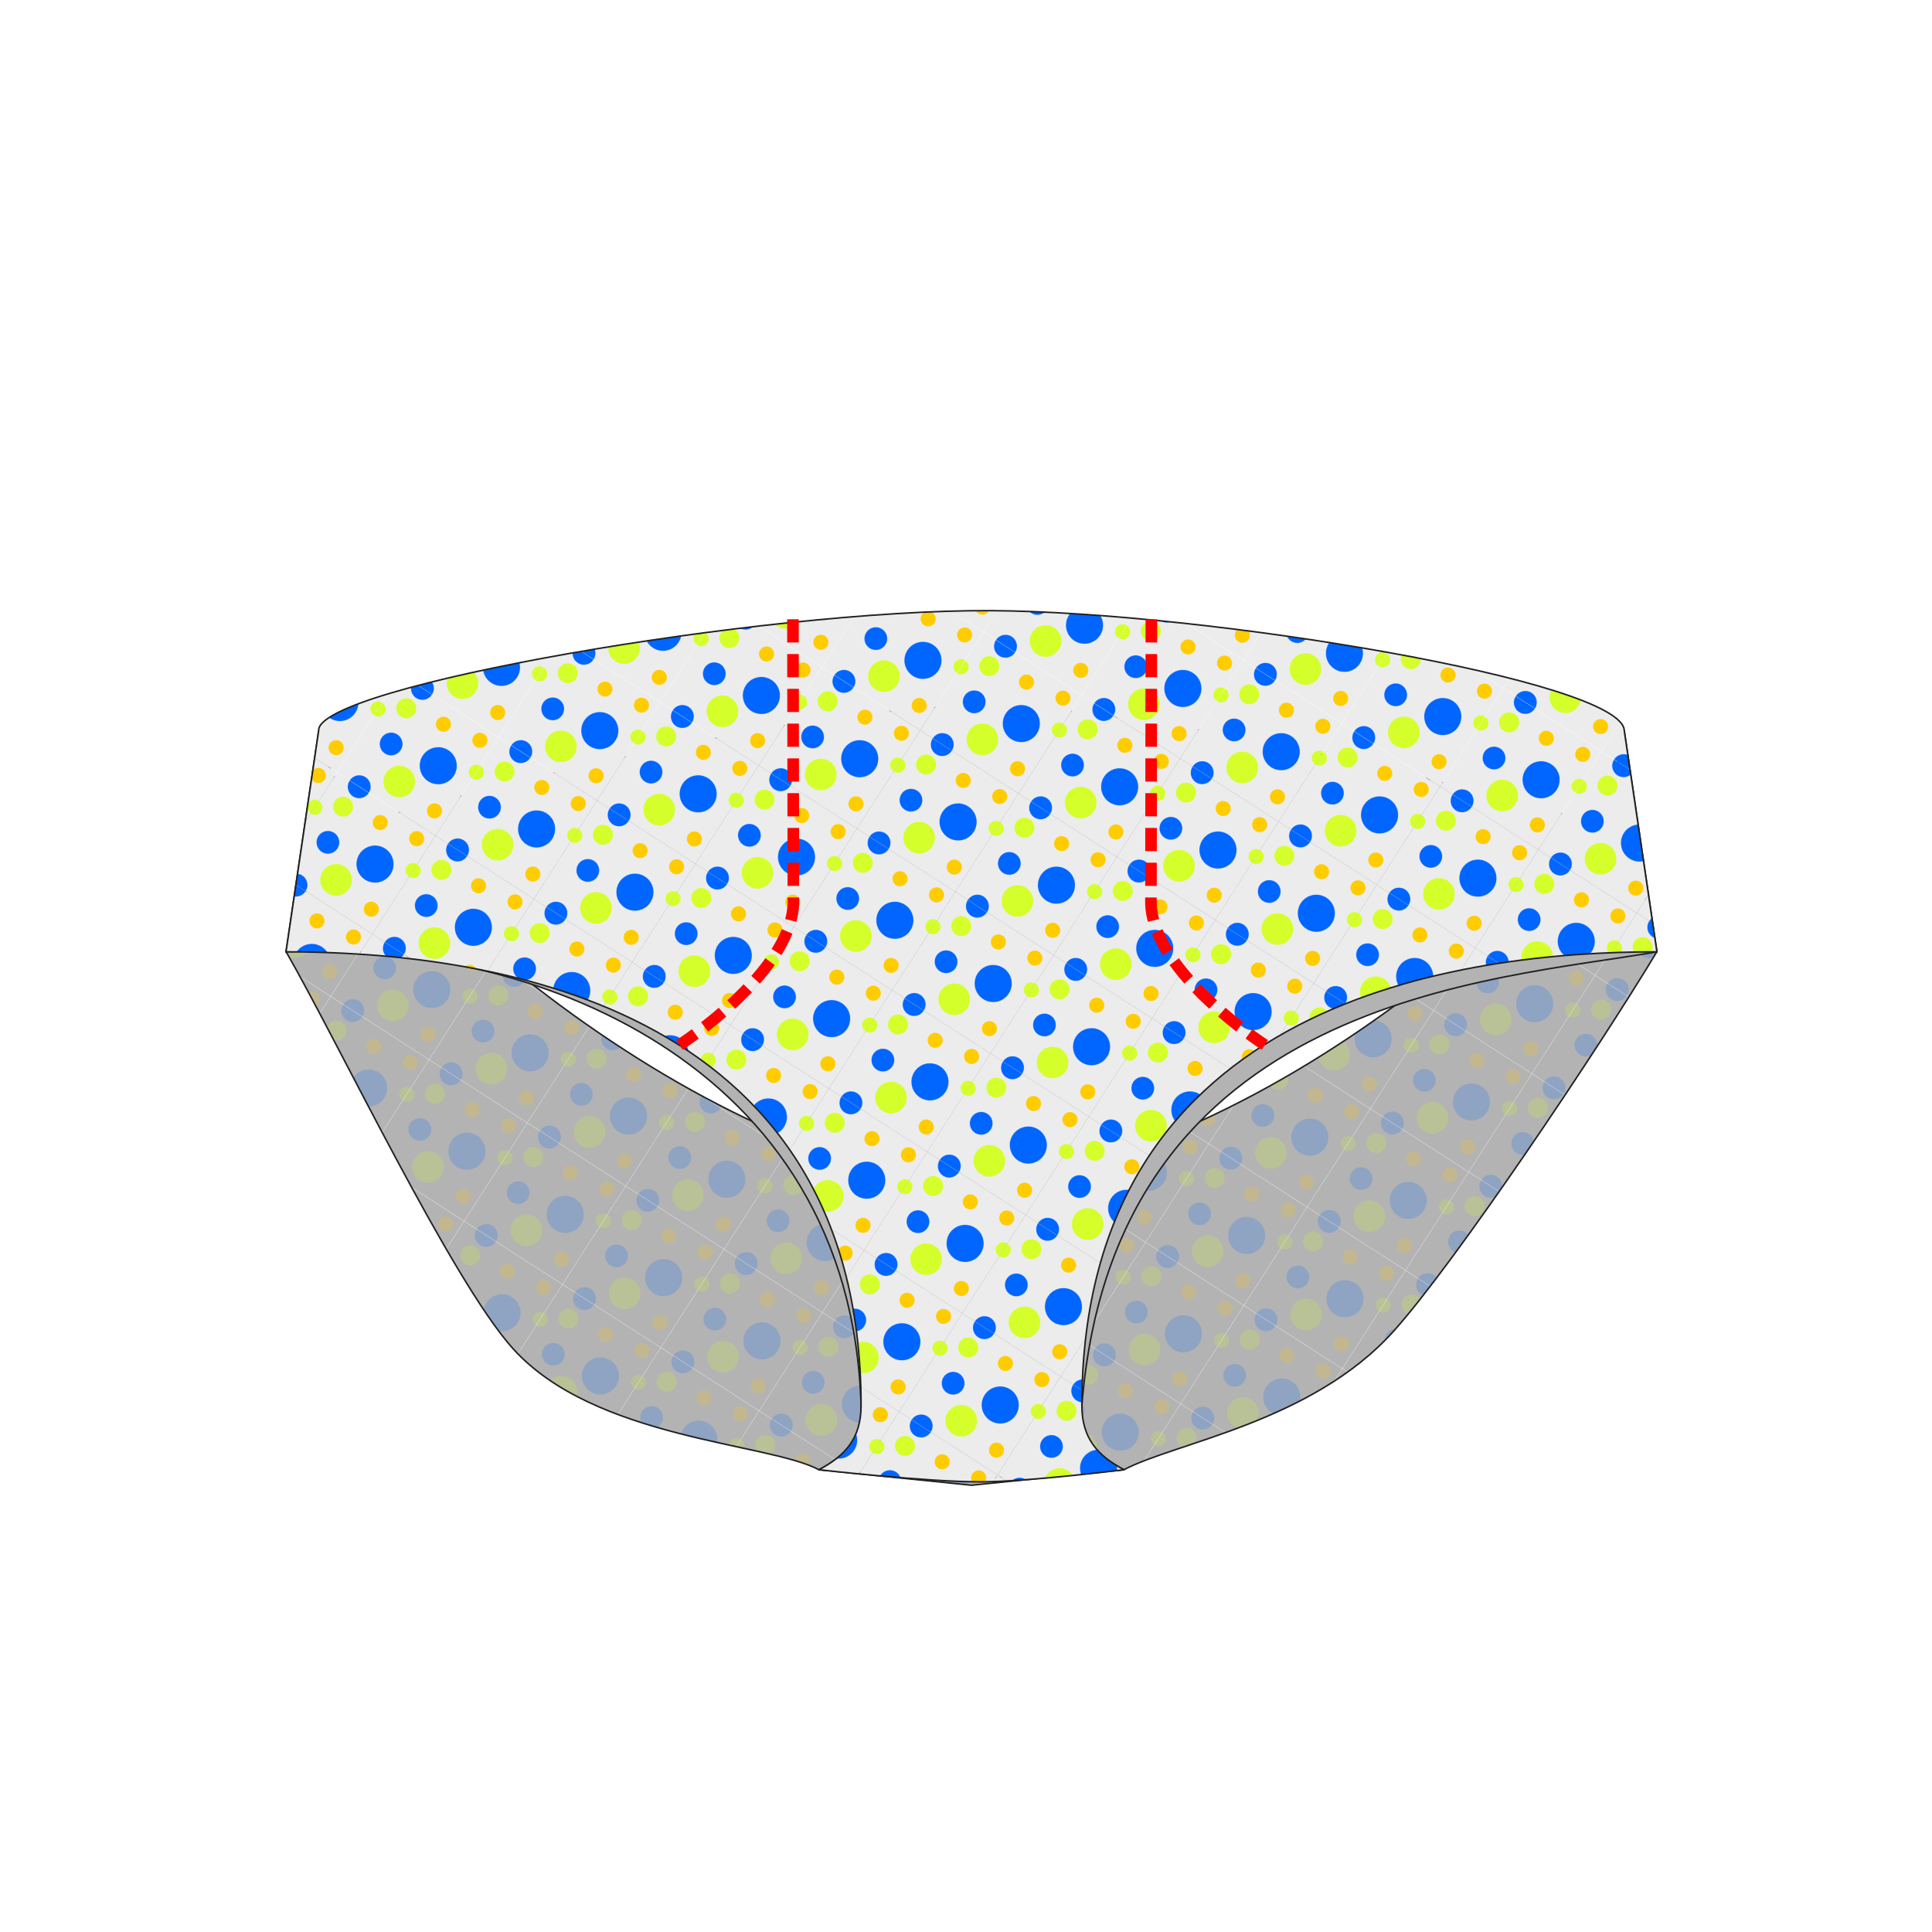 <?xml version="1.0" encoding="UTF-8" standalone="no"?>
<!-- Created with Inkscape (http://www.inkscape.org/) -->

<svg
   width="250mm"
   height="250mm"
   viewBox="0 0 250 250"
   version="1.1"
   id="svg1"
   inkscape:version="1.3 (0e150ed6c4, 2023-07-21)"
   sodipodi:docname="step06.svg"
   xmlns:inkscape="http://www.inkscape.org/namespaces/inkscape"
   xmlns:sodipodi="http://sodipodi.sourceforge.net/DTD/sodipodi-0.dtd"
   xmlns:xlink="http://www.w3.org/1999/xlink"
   xmlns="http://www.w3.org/2000/svg"
   xmlns:svg="http://www.w3.org/2000/svg">
  <sodipodi:namedview
     id="namedview1"
     pagecolor="#ffffff"
     bordercolor="#000000"
     borderopacity="0.25"
     inkscape:showpageshadow="2"
     inkscape:pageopacity="0.0"
     inkscape:pagecheckerboard="0"
     inkscape:deskcolor="#d1d1d1"
     inkscape:document-units="mm"
     inkscape:zoom="1.3513475"
     inkscape:cx="371.48105"
     inkscape:cy="461.3913"
     inkscape:window-width="2256"
     inkscape:window-height="1427"
     inkscape:window-x="0"
     inkscape:window-y="0"
     inkscape:window-maximized="1"
     inkscape:current-layer="layer1"
     showgrid="false">
    <inkscape:grid
       id="grid26"
       units="mm"
       originx="0"
       originy="0"
       spacingx="1"
       spacingy="1"
       empcolor="#0099e5"
       empopacity="0.302"
       color="#0099e5"
       opacity="0.149"
       empspacing="5"
       dotted="false"
       gridanglex="30"
       gridanglez="30"
       visible="false" />
  </sodipodi:namedview>
  <defs
     id="defs1">
    <pattern
       inkscape:collect="always"
       xlink:href="#pattern106"
       preserveAspectRatio="xMidYMid"
       id="pattern162"
       patternTransform="matrix(0.042,0.027,-0.027,0.042,-377.16,614.366)"
       x="0"
       y="0" />
    <pattern
       inkscape:collect="always"
       xlink:href="#pattern98"
       preserveAspectRatio="xMidYMid"
       id="pattern160"
       patternTransform="matrix(0.042,0.027,-0.027,0.042,0,0)"
       x="0"
       y="0" />
    <pattern
       inkscape:collect="always"
       xlink:href="#pattern98"
       preserveAspectRatio="xMidYMid"
       id="pattern99"
       patternTransform="scale(0.265)" />
    <linearGradient
       id="swatch1"
       inkscape:swatch="solid">
      <stop
         style="stop-color:#ececec;stop-opacity:1;"
         offset="0"
         id="stop1" />
    </linearGradient>
    <pattern
       patternUnits="userSpaceOnUse"
       width="302.362"
       height="302.362"
       patternTransform="scale(1)"
       preserveAspectRatio="xMidYMid"
       id="pattern15"
       inkscape:label="pattern15">
      <rect
         style="fill:#ececec;stroke-width:0.2;stroke-dasharray:0.2, 0.6"
         id="rect1"
         width="80"
         height="80"
         x="0"
         y="0"
         clip-path="url(#clipPath14)"
         transform="scale(3.78)" />
      <circle
         style="fill:#d40000;stroke:none;stroke-width:0.2;stroke-dasharray:0.2, 0.6"
         id="path1"
         cx="15.951"
         cy="17.414"
         r="6.836"
         clip-path="url(#clipPath13)"
         transform="scale(3.78)" />
      <ellipse
         style="fill:#ffcc00;stroke:none;stroke-width:0.2;stroke-dasharray:0.2, 0.6"
         id="circle1"
         cx="43.29"
         cy="12.791"
         rx="5.153"
         ry="5.153"
         clip-path="url(#clipPath12)"
         transform="scale(3.78)" />
      <circle
         style="fill:#0066ff;stroke:none;stroke-width:0.2;stroke-dasharray:0.2, 0.6"
         id="circle2"
         cx="55.687"
         cy="38.661"
         r="12.707"
         clip-path="url(#clipPath11)"
         transform="scale(3.78)" />
      <circle
         style="fill:#0066ff;stroke:none;stroke-width:0.2;stroke-dasharray:0.2, 0.6"
         id="circle3"
         cx="20.454"
         cy="43.586"
         r="7.782"
         clip-path="url(#clipPath10)"
         transform="scale(3.78)" />
      <circle
         style="fill:#d40000;stroke:none;stroke-width:0.2;stroke-dasharray:0.2, 0.6"
         id="circle4"
         cx="39.069"
         cy="62.201"
         r="10.834"
         clip-path="url(#clipPath9)"
         transform="scale(3.78)" />
      <ellipse
         style="fill:#ffcc00;stroke:none;stroke-width:0.2;stroke-dasharray:0.2, 0.6"
         id="ellipse4"
         cx="70.259"
         cy="66.08"
         rx="5.153"
         ry="5.153"
         clip-path="url(#clipPath8)"
         transform="scale(3.78)" />
      <ellipse
         style="fill:#ffcc00;stroke:none;stroke-width:0.2;stroke-dasharray:0.2, 0.6"
         id="ellipse5"
         cx="70.287"
         cy="8.56"
         rx="5.153"
         ry="5.153"
         clip-path="url(#clipPath7)"
         transform="scale(3.78)" />
      <circle
         style="fill:#d40000;stroke:none;stroke-width:0.2;stroke-dasharray:0.2, 0.6"
         id="circle5"
         cx="0"
         cy="28.254"
         r="5.115"
         clip-path="url(#clipPath6)"
         transform="scale(3.78)" />
      <circle
         style="fill:#d40000;stroke:none;stroke-width:0.2;stroke-dasharray:0.2, 0.6"
         id="circle6"
         cx="80"
         cy="28.254"
         r="5.115"
         clip-path="url(#clipPath5)"
         transform="scale(3.78)" />
      <circle
         style="fill:#0066ff;stroke:none;stroke-width:0.2;stroke-dasharray:0.2, 0.6"
         id="circle7"
         cx="17.893"
         cy="80"
         r="7.782"
         clip-path="url(#clipPath4)"
         transform="scale(3.78)" />
      <circle
         style="fill:#0066ff;stroke:none;stroke-width:0.2;stroke-dasharray:0.2, 0.6"
         id="circle8"
         cx="17.893"
         cy="-1.4210855e-14"
         r="7.782"
         clip-path="url(#clipPath3)"
         transform="scale(3.78)" />
    </pattern>
    <clipPath
       clipPathUnits="userSpaceOnUse"
       id="clipPath14">
      <rect
         style="fill:#ececec;stroke-width:0.2;stroke-dasharray:0.2, 0.6"
         id="rect15"
         width="80"
         height="80"
         x="0"
         y="0" />
    </clipPath>
    <clipPath
       clipPathUnits="userSpaceOnUse"
       id="clipPath13">
      <rect
         style="fill:#ececec;stroke-width:0.2;stroke-dasharray:0.2, 0.6"
         id="rect14"
         width="80"
         height="80"
         x="0"
         y="0" />
    </clipPath>
    <clipPath
       clipPathUnits="userSpaceOnUse"
       id="clipPath12">
      <rect
         style="fill:#ececec;stroke-width:0.2;stroke-dasharray:0.2, 0.6"
         id="rect13"
         width="80"
         height="80"
         x="0"
         y="0" />
    </clipPath>
    <clipPath
       clipPathUnits="userSpaceOnUse"
       id="clipPath11">
      <rect
         style="fill:#ececec;stroke-width:0.2;stroke-dasharray:0.2, 0.6"
         id="rect12"
         width="80"
         height="80"
         x="0"
         y="0" />
    </clipPath>
    <clipPath
       clipPathUnits="userSpaceOnUse"
       id="clipPath10">
      <rect
         style="fill:#ececec;stroke-width:0.2;stroke-dasharray:0.2, 0.6"
         id="rect11"
         width="80"
         height="80"
         x="0"
         y="0" />
    </clipPath>
    <clipPath
       clipPathUnits="userSpaceOnUse"
       id="clipPath9">
      <rect
         style="fill:#ececec;stroke-width:0.2;stroke-dasharray:0.2, 0.6"
         id="rect10"
         width="80"
         height="80"
         x="0"
         y="0" />
    </clipPath>
    <clipPath
       clipPathUnits="userSpaceOnUse"
       id="clipPath8">
      <rect
         style="fill:#ececec;stroke-width:0.2;stroke-dasharray:0.2, 0.6"
         id="rect9"
         width="80"
         height="80"
         x="0"
         y="0" />
    </clipPath>
    <clipPath
       clipPathUnits="userSpaceOnUse"
       id="clipPath7">
      <rect
         style="fill:#ececec;stroke-width:0.2;stroke-dasharray:0.2, 0.6"
         id="rect8"
         width="80"
         height="80"
         x="0"
         y="0" />
    </clipPath>
    <clipPath
       clipPathUnits="userSpaceOnUse"
       id="clipPath6">
      <rect
         style="fill:#ececec;stroke-width:0.2;stroke-dasharray:0.2, 0.6"
         id="rect7"
         width="80"
         height="80"
         x="0"
         y="0" />
    </clipPath>
    <clipPath
       clipPathUnits="userSpaceOnUse"
       id="clipPath5">
      <rect
         style="fill:#ececec;stroke-width:0.2;stroke-dasharray:0.2, 0.6"
         id="rect6"
         width="80"
         height="80"
         x="0"
         y="0" />
    </clipPath>
    <clipPath
       clipPathUnits="userSpaceOnUse"
       id="clipPath4">
      <rect
         style="fill:#ececec;stroke-width:0.2;stroke-dasharray:0.2, 0.6"
         id="rect5"
         width="80"
         height="80"
         x="0"
         y="0" />
    </clipPath>
    <clipPath
       clipPathUnits="userSpaceOnUse"
       id="clipPath3">
      <rect
         style="fill:#ececec;stroke-width:0.2;stroke-dasharray:0.2, 0.6"
         id="rect4"
         width="80"
         height="80"
         x="0"
         y="0" />
    </clipPath>
    <pattern
       patternUnits="userSpaceOnUse"
       width="302.362"
       height="302.362"
       patternTransform="translate(-377.16,614.366)"
       preserveAspectRatio="xMidYMid"
       id="pattern25"
       inkscape:label="pattern25">
      <rect
         style="fill:#b3b3b3;stroke-width:0.756;stroke-dasharray:0.756, 2.268"
         id="rect18"
         width="80"
         height="80"
         x="0"
         y="0"
         clip-path="url(#clipPath14)"
         transform="scale(3.78)" />
      <circle
         style="opacity:0.2;fill:#d40000;stroke:none;stroke-width:0.756;stroke-dasharray:0.756, 2.268"
         id="circle18"
         cx="15.951"
         cy="17.414"
         r="6.836"
         clip-path="url(#clipPath13)"
         transform="scale(3.78)" />
      <ellipse
         style="opacity:0.2;fill:#ffcc00;stroke:none;stroke-width:0.756;stroke-dasharray:0.756, 2.268"
         id="ellipse18"
         cx="43.29"
         cy="12.791"
         rx="5.153"
         ry="5.153"
         clip-path="url(#clipPath12)"
         transform="scale(3.78)" />
      <circle
         style="opacity:0.2;fill:#0066ff;stroke:none;stroke-width:0.756;stroke-dasharray:0.756, 2.268"
         id="circle19"
         cx="55.687"
         cy="38.661"
         r="12.707"
         clip-path="url(#clipPath11)"
         transform="scale(3.78)" />
      <circle
         style="opacity:0.2;fill:#0066ff;stroke:none;stroke-width:0.756;stroke-dasharray:0.756, 2.268"
         id="circle20"
         cx="20.454"
         cy="43.586"
         r="7.782"
         clip-path="url(#clipPath10)"
         transform="scale(3.78)" />
      <circle
         style="opacity:0.2;fill:#d40000;stroke:none;stroke-width:0.756;stroke-dasharray:0.756, 2.268"
         id="circle21"
         cx="39.069"
         cy="62.201"
         r="10.834"
         clip-path="url(#clipPath9)"
         transform="scale(3.78)" />
      <ellipse
         style="opacity:0.2;fill:#ffcc00;stroke:none;stroke-width:0.756;stroke-dasharray:0.756, 2.268"
         id="ellipse21"
         cx="70.259"
         cy="66.08"
         rx="5.153"
         ry="5.153"
         clip-path="url(#clipPath8)"
         transform="scale(3.78)" />
      <ellipse
         style="opacity:0.2;fill:#ffcc00;stroke:none;stroke-width:0.756;stroke-dasharray:0.756, 2.268"
         id="ellipse22"
         cx="70.287"
         cy="8.56"
         rx="5.153"
         ry="5.153"
         clip-path="url(#clipPath7)"
         transform="scale(3.78)" />
      <circle
         style="opacity:0.2;fill:#d40000;stroke:none;stroke-width:0.756;stroke-dasharray:0.756, 2.268"
         id="circle22"
         cx="0"
         cy="28.254"
         r="5.115"
         clip-path="url(#clipPath6)"
         transform="scale(3.78)" />
      <circle
         style="opacity:0.2;fill:#d40000;stroke:none;stroke-width:0.756;stroke-dasharray:0.756, 2.268"
         id="circle23"
         cx="80"
         cy="28.254"
         r="5.115"
         clip-path="url(#clipPath5)"
         transform="scale(3.78)" />
      <circle
         style="opacity:0.2;fill:#0066ff;stroke:none;stroke-width:0.756;stroke-dasharray:0.756, 2.268"
         id="circle24"
         cx="17.893"
         cy="80"
         r="7.782"
         clip-path="url(#clipPath4)"
         transform="scale(3.78)" />
      <circle
         style="opacity:0.2;fill:#0066ff;stroke:none;stroke-width:0.756;stroke-dasharray:0.756, 2.268"
         id="circle25"
         cx="17.893"
         cy="-1.4210855e-14"
         r="7.782"
         clip-path="url(#clipPath3)"
         transform="scale(3.78)" />
    </pattern>
    <pattern
       patternUnits="userSpaceOnUse"
       width="302.362"
       height="302.362"
       patternTransform="scale(1)"
       preserveAspectRatio="xMidYMid"
       id="pattern98"
       inkscape:label="pattern98">
      <rect
         style="fill:#ececec;stroke-width:0.756;stroke-dasharray:0.756, 2.268"
         id="rect91"
         width="80"
         height="80"
         x="0"
         y="0"
         clip-path="url(#clipPath14)"
         transform="scale(3.78)" />
      <circle
         style="fill:#d4ff2a;stroke:none;stroke-width:0.756;stroke-dasharray:0.756, 2.268"
         id="circle91"
         cx="15.951"
         cy="17.414"
         r="6.836"
         clip-path="url(#clipPath13)"
         transform="scale(3.78)" />
      <ellipse
         style="fill:#ffcc00;stroke:none;stroke-width:0.756;stroke-dasharray:0.756, 2.268"
         id="ellipse91"
         cx="43.29"
         cy="12.791"
         rx="5.153"
         ry="5.153"
         clip-path="url(#clipPath12)"
         transform="scale(3.78)" />
      <circle
         style="fill:#0066ff;stroke:none;stroke-width:0.756;stroke-dasharray:0.756, 2.268"
         id="circle92"
         cx="55.687"
         cy="38.661"
         r="12.707"
         clip-path="url(#clipPath11)"
         transform="scale(3.78)" />
      <circle
         style="fill:#0066ff;stroke:none;stroke-width:0.756;stroke-dasharray:0.756, 2.268"
         id="circle93"
         cx="20.454"
         cy="43.586"
         r="7.782"
         clip-path="url(#clipPath10)"
         transform="scale(3.78)" />
      <circle
         style="fill:#d4ff2a;stroke:none;stroke-width:0.756;stroke-dasharray:0.756, 2.268"
         id="circle94"
         cx="39.069"
         cy="62.201"
         r="10.834"
         clip-path="url(#clipPath9)"
         transform="scale(3.78)" />
      <ellipse
         style="fill:#ffcc00;stroke:none;stroke-width:0.756;stroke-dasharray:0.756, 2.268"
         id="ellipse94"
         cx="70.259"
         cy="66.08"
         rx="5.153"
         ry="5.153"
         clip-path="url(#clipPath8)"
         transform="scale(3.78)" />
      <ellipse
         style="fill:#ffcc00;stroke:none;stroke-width:0.756;stroke-dasharray:0.756, 2.268"
         id="ellipse95"
         cx="70.287"
         cy="8.56"
         rx="5.153"
         ry="5.153"
         clip-path="url(#clipPath7)"
         transform="scale(3.78)" />
      <circle
         style="fill:#d4ff2a;stroke:none;stroke-width:0.756;stroke-dasharray:0.756, 2.268"
         id="circle95"
         cx="0"
         cy="28.254"
         r="5.115"
         clip-path="url(#clipPath6)"
         transform="scale(3.78)" />
      <circle
         style="fill:#d4ff2a;stroke:none;stroke-width:0.756;stroke-dasharray:0.756, 2.268"
         id="circle96"
         cx="80"
         cy="28.254"
         r="5.115"
         clip-path="url(#clipPath5)"
         transform="scale(3.78)" />
      <circle
         style="fill:#0066ff;stroke:none;stroke-width:0.756;stroke-dasharray:0.756, 2.268"
         id="circle97"
         cx="17.893"
         cy="80"
         r="7.782"
         clip-path="url(#clipPath4)"
         transform="scale(3.78)" />
      <circle
         style="fill:#0066ff;stroke:none;stroke-width:0.756;stroke-dasharray:0.756, 2.268"
         id="circle98"
         cx="17.893"
         cy="-1.4210855e-14"
         r="7.782"
         clip-path="url(#clipPath3)"
         transform="scale(3.78)" />
    </pattern>
    <pattern
       patternUnits="userSpaceOnUse"
       width="302.362"
       height="302.362"
       patternTransform="translate(-377.16,614.366)"
       preserveAspectRatio="xMidYMid"
       id="pattern106"
       inkscape:label="pattern106">
      <rect
         style="fill:none;stroke:none"
         width="302.362"
         height="302.362"
         x="0"
         y="0"
         id="rect25" />
      <rect
         style="fill:#b3b3b3;stroke-width:2.857;stroke-dasharray:2.857, 8.571"
         id="rect99"
         width="80"
         height="80"
         x="0"
         y="0"
         clip-path="url(#clipPath14)"
         transform="matrix(3.78,0,0,3.78,8.157686e-6,2.5195137e-5)" />
      <circle
         style="opacity:0.2;fill:#d4ff2a;stroke:none;stroke-width:2.857;stroke-dasharray:2.857, 8.571"
         id="circle99"
         cx="15.951"
         cy="17.414"
         r="6.836"
         clip-path="url(#clipPath13)"
         transform="matrix(3.78,0,0,3.78,8.157686e-6,2.5195137e-5)" />
      <ellipse
         style="opacity:0.2;fill:#ffcc00;stroke:none;stroke-width:2.857;stroke-dasharray:2.857, 8.571"
         id="ellipse99"
         cx="43.29"
         cy="12.791"
         rx="5.153"
         ry="5.153"
         clip-path="url(#clipPath12)"
         transform="matrix(3.78,0,0,3.78,8.157686e-6,2.5195137e-5)" />
      <circle
         style="opacity:0.2;fill:#0066ff;stroke:none;stroke-width:2.857;stroke-dasharray:2.857, 8.571"
         id="circle100"
         cx="55.687"
         cy="38.661"
         r="12.707"
         clip-path="url(#clipPath11)"
         transform="matrix(3.78,0,0,3.78,8.157686e-6,2.5195137e-5)" />
      <circle
         style="opacity:0.2;fill:#0066ff;stroke:none;stroke-width:2.857;stroke-dasharray:2.857, 8.571"
         id="circle101"
         cx="20.454"
         cy="43.586"
         r="7.782"
         clip-path="url(#clipPath10)"
         transform="matrix(3.78,0,0,3.78,8.157686e-6,2.5195137e-5)" />
      <circle
         style="opacity:0.2;fill:#d4ff2a;stroke:none;stroke-width:2.857;stroke-dasharray:2.857, 8.571"
         id="circle102"
         cx="39.069"
         cy="62.201"
         r="10.834"
         clip-path="url(#clipPath9)"
         transform="matrix(3.78,0,0,3.78,8.157686e-6,2.5195137e-5)" />
      <ellipse
         style="opacity:0.2;fill:#ffcc00;stroke:none;stroke-width:2.857;stroke-dasharray:2.857, 8.571"
         id="ellipse102"
         cx="70.259"
         cy="66.08"
         rx="5.153"
         ry="5.153"
         clip-path="url(#clipPath8)"
         transform="matrix(3.78,0,0,3.78,8.157686e-6,2.5195137e-5)" />
      <ellipse
         style="opacity:0.2;fill:#ffcc00;stroke:none;stroke-width:2.857;stroke-dasharray:2.857, 8.571"
         id="ellipse103"
         cx="70.287"
         cy="8.56"
         rx="5.153"
         ry="5.153"
         clip-path="url(#clipPath7)"
         transform="matrix(3.78,0,0,3.78,8.157686e-6,2.5195137e-5)" />
      <circle
         style="opacity:0.2;fill:#d4ff2a;stroke:none;stroke-width:2.857;stroke-dasharray:2.857, 8.571"
         id="circle103"
         cx="0"
         cy="28.254"
         r="5.115"
         clip-path="url(#clipPath6)"
         transform="matrix(3.78,0,0,3.78,8.157686e-6,2.5195137e-5)" />
      <circle
         style="opacity:0.2;fill:#d4ff2a;stroke:none;stroke-width:2.857;stroke-dasharray:2.857, 8.571"
         id="circle104"
         cx="80"
         cy="28.254"
         r="5.115"
         clip-path="url(#clipPath5)"
         transform="matrix(3.78,0,0,3.78,8.157686e-6,2.5195137e-5)" />
      <circle
         style="opacity:0.2;fill:#0066ff;stroke:none;stroke-width:2.857;stroke-dasharray:2.857, 8.571"
         id="circle105"
         cx="17.893"
         cy="80"
         r="7.782"
         clip-path="url(#clipPath4)"
         transform="matrix(3.78,0,0,3.78,8.157686e-6,2.5195137e-5)" />
      <circle
         style="opacity:0.2;fill:#0066ff;stroke:none;stroke-width:2.857;stroke-dasharray:2.857, 8.571"
         id="circle106"
         cx="17.893"
         cy="-1.4210855e-14"
         r="7.782"
         clip-path="url(#clipPath3)"
         transform="matrix(3.78,0,0,3.78,8.157686e-6,2.5195137e-5)" />
    </pattern>
  </defs>
  <g
     inkscape:label="Ebene 1"
     inkscape:groupmode="layer"
     id="layer1">
    <rect
       style="fill:none;stroke:none;stroke-width:0.265"
       width="80"
       height="80"
       x="-102.951"
       y="7.915"
       id="rect16" />
    <rect
       style="fill:none;stroke:none;stroke-width:0.265"
       width="80"
       height="80"
       x="-99.79"
       y="145.689"
       id="rect17" />
    <rect
       style="stroke:none;fill:url(#pattern106)"
       transform="scale(0.265)"
       width="302.362"
       height="302.362"
       x="-377.16"
       y="614.366"
       id="rect106" />
    <rect
       style="fill:url(#pattern99);stroke:none;stroke-width:0.265"
       width="80"
       height="80"
       x="-104.646"
       y="-3.015"
       id="rect98" />
    <path
       class="fabric"
       id="path151"
       d="m 210.181,94.573 4.223,28.572 c -7.847,13.023 -26.146,40.291 -34.107,49.148 -10.572,11.752 -28.213,14.368 -34.857,17.889 l -19.732,2.007 -19.732,-2.007 C 99.333,186.661 76.933,186.245 66.361,174.493 58.399,165.636 43.607,134.552 37.012,123.145 l 4.223,-28.572 c 0.531,14.263 50.493,58.082 84.724,58.034 34.093,-0.047 83.921,-41.077 84.222,-58.034 z"
       style="fill:url(#pattern162);fill-opacity:1;stroke:#212121;stroke-width:0.2;stroke-linecap:round;stroke-linejoin:round;stroke-dasharray:none;stroke-opacity:1"
       sodipodi:nodetypes="cccccccccac" />
    <path
       class="fabric"
       id="path152"
       d="m 145.44,190.182 c -3.369,-1.788 -5.78,-4.055 -5.446,-8.297 4.171,-52.994 53.389,-55.018 74.409,-58.72 l -3.275,-15.385 c 0,0 -55.692,-16.423 -84.332,-16.432 -28.731,-0.009 -84.613,16.432 -84.613,16.432 l -5.17,15.385 c 31.205,-1.621 73.057,13.934 74.41,58.72 0.129,4.253 -2.076,6.51 -5.446,8.297 0,0 13.725,1.029 20.6,1.014 6.297,-0.014 18.863,-1.014 18.863,-1.014 z"
       style="fill:#b3b3b3;fill-opacity:1;stroke:#212121;stroke-width:0.2;stroke-linecap:round;stroke-linejoin:round;stroke-dasharray:none;stroke-opacity:1"
       sodipodi:nodetypes="csccaccscac" />
    <path
       class="fabric"
       id="path153"
       d="m 145.44,190.182 c -3.369,-1.788 -5.446,-4.042 -5.446,-8.297 0,-52.803 49.606,-58.72 74.409,-58.72 l -4.223,-28.611 c -0.11,-6.466 -54.193,-15.394 -82.019,-15.538 -29.434,-0.152 -87.319,9.828 -86.926,15.538 l -4.223,28.611 c 24.803,0 74.41,5.917 74.41,58.72 0,4.255 -2.076,6.51 -5.446,8.297 0,0 14.046,1.605 21.098,1.566 6.144,-0.034 18.365,-1.566 18.365,-1.566 z"
       style="fill:url(#pattern160);fill-opacity:1;stroke:#212121;stroke-width:0.2;stroke-linecap:round;stroke-linejoin:round;stroke-dasharray:none;stroke-opacity:1"
       sodipodi:nodetypes="csccaccscac" />
    <path
       style="opacity:1;fill:none;stroke:#ff0000;stroke-width:1.5;stroke-dasharray:3, 1.5;stroke-dashoffset:0"
       d="m 148.988,80.136 -0.056,36.857 c 0.394,9.016 14.733,18.222 14.733,18.222"
       id="path162"
       sodipodi:nodetypes="ccc" />
    <path
       style="opacity:1;fill:none;stroke:#ff0000;stroke-width:1.5;stroke-dasharray:3, 1.5;stroke-dashoffset:0"
       d="m 102.607,80.136 0.056,36.857 c -0.394,9.016 -14.733,18.222 -14.733,18.222"
       id="path163"
       sodipodi:nodetypes="ccc" />
  </g>
</svg>
